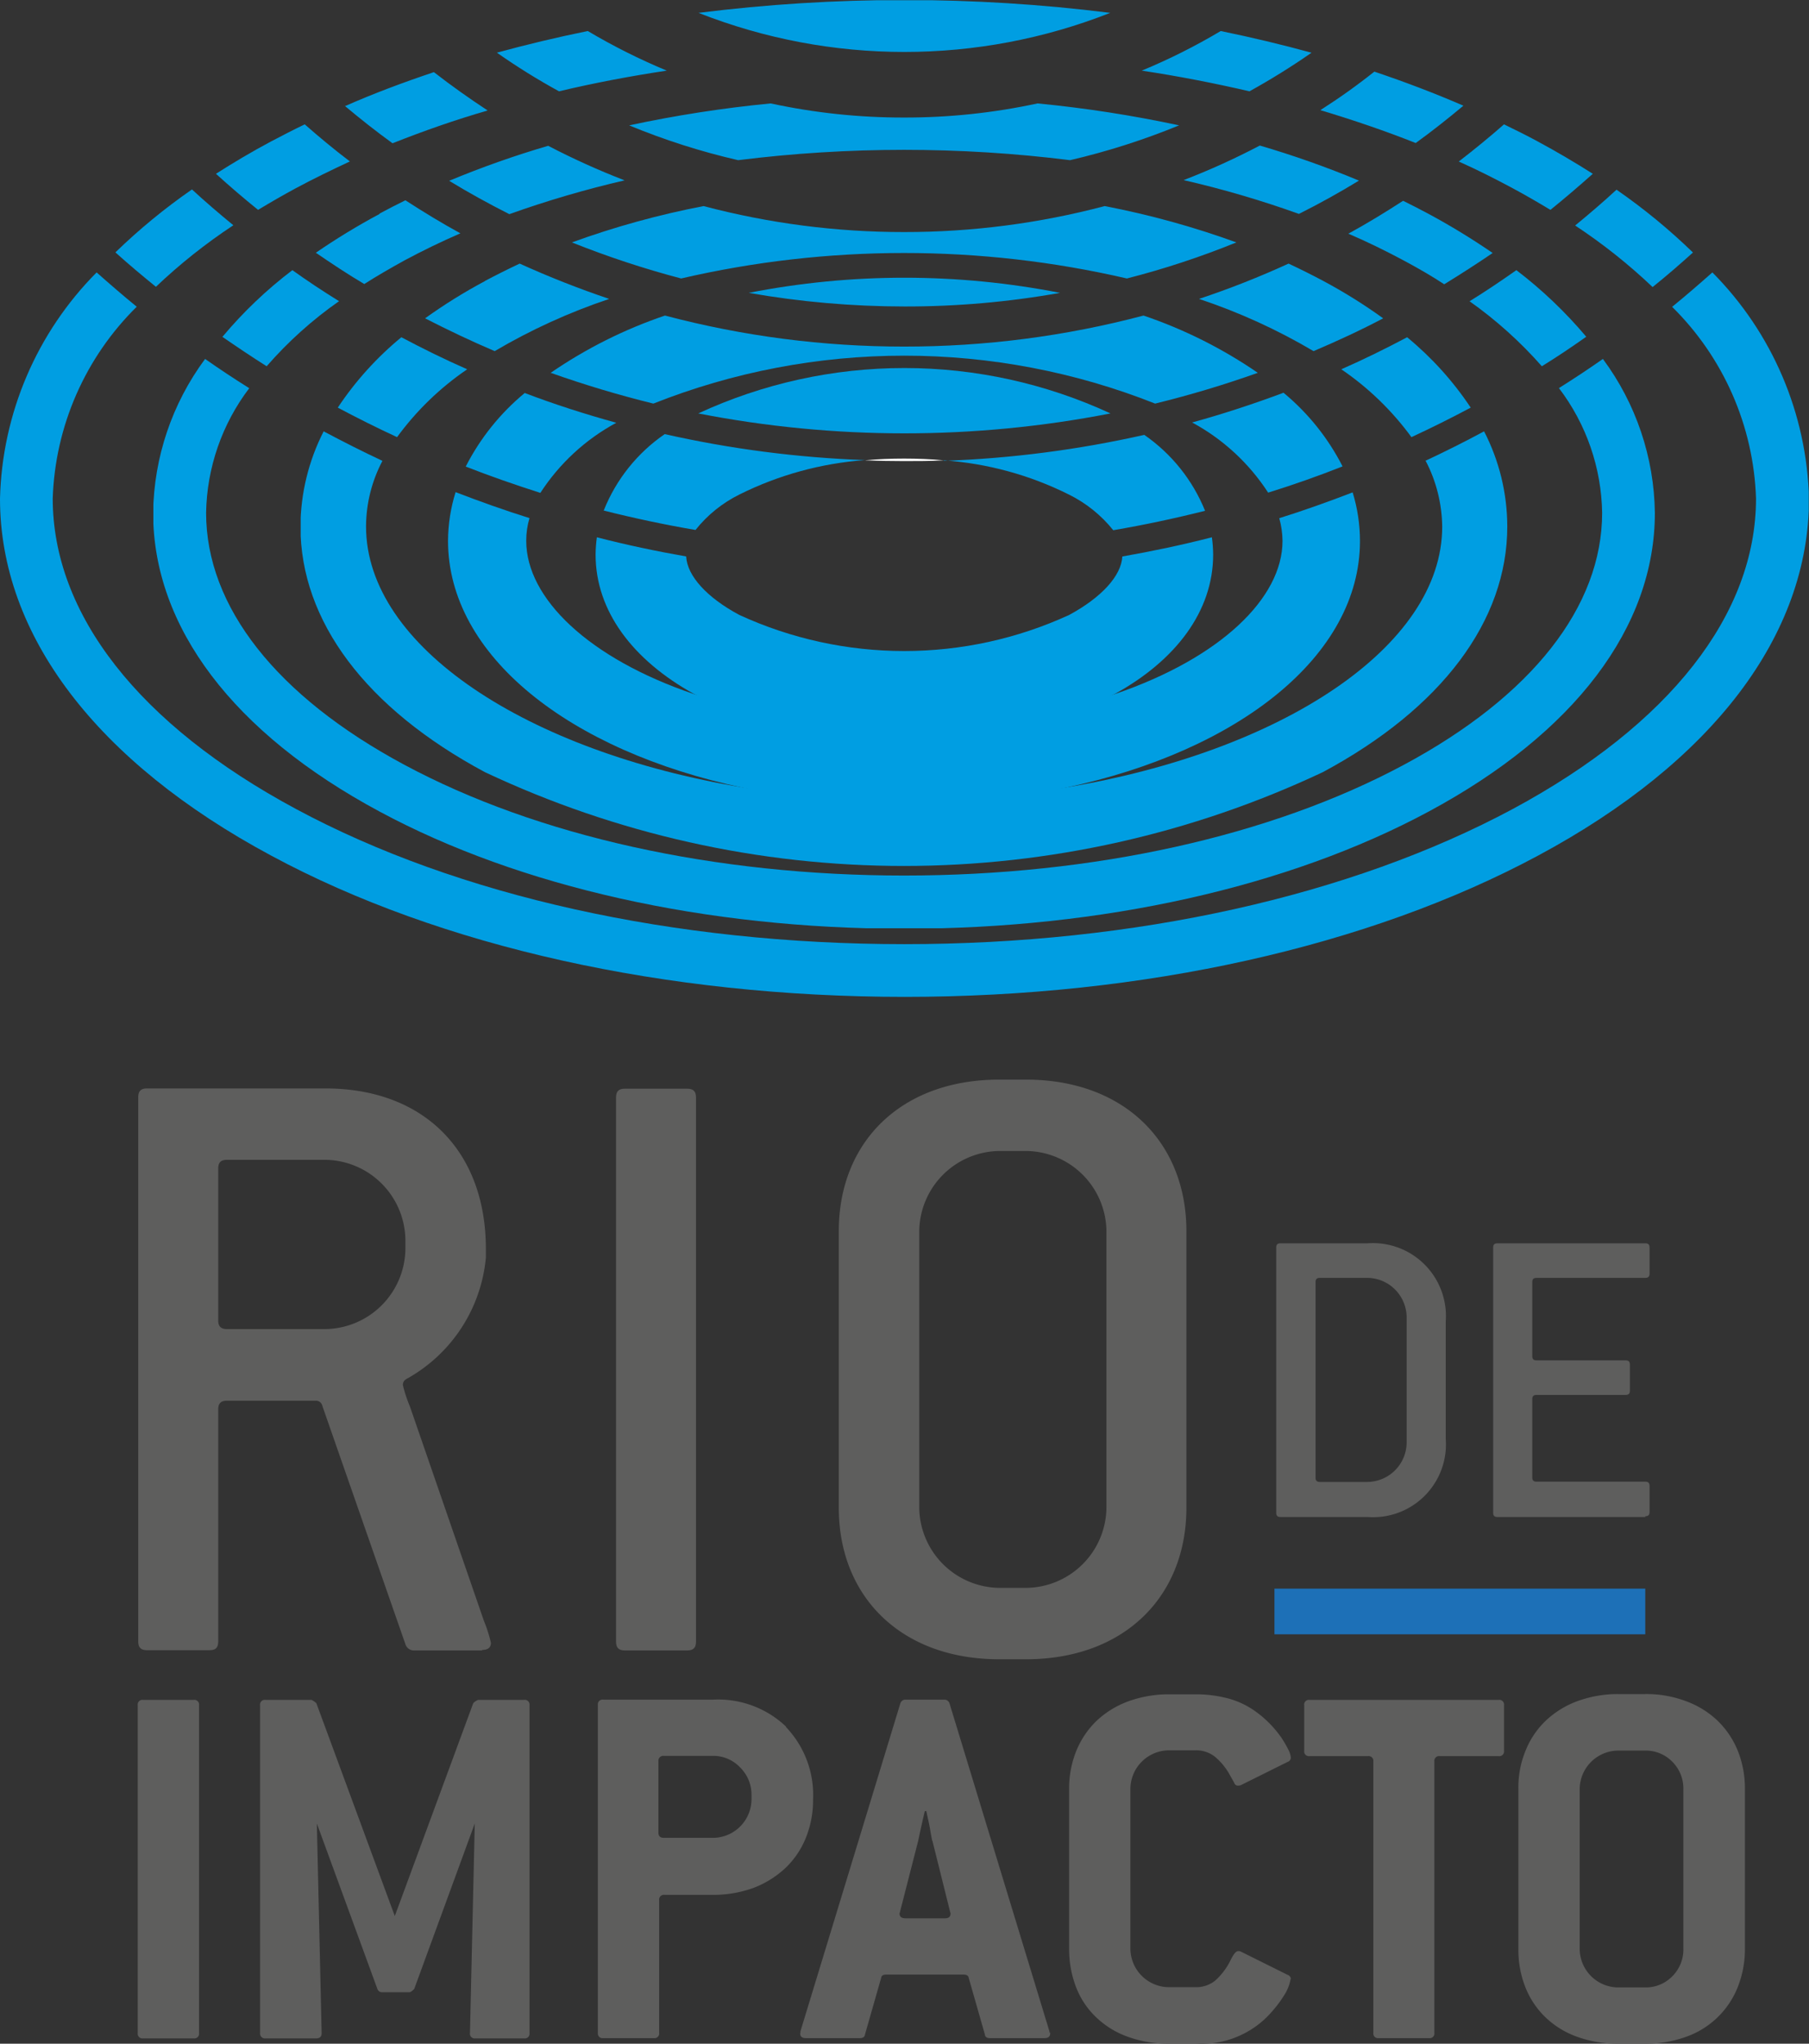 <?xml version="1.0" encoding="UTF-8"?>
<svg xmlns="http://www.w3.org/2000/svg" xmlns:xlink="http://www.w3.org/1999/xlink" width="71.71" height="81.02" viewBox="0 0 71.71 81.02">
  <rect x="0" y="0" width="71.71" height="81.02" fill="#333333" stroke="none"/>
  <defs>
    <clipPath id="a">
      <path d="M1048.1,693.67c-.04.77-.83,1.63-2.11,2.32a15.647,15.647,0,0,1-13.07,0c-1.29-.69-2.07-1.55-2.11-2.32-1.2-.21-2.38-.46-3.54-.76a5.332,5.332,0,0,0-.05.69c0,2.23,1.47,4.17,3.88,5.51a19.342,19.342,0,0,0,16.72,0c2.41-1.33,3.88-3.28,3.88-5.51a5.207,5.207,0,0,0-.05-.69c-1.16.3-2.35.55-3.54.76m-20.57-1.82c1.19.3,2.41.56,3.64.77a5.123,5.123,0,0,1,1.75-1.41,13.316,13.316,0,0,1,4.97-1.36,43.114,43.114,0,0,1-7.94-1.03,6.66,6.66,0,0,0-2.41,3.01m13.47-1.97a13.132,13.132,0,0,1,4.97,1.36,5.2,5.2,0,0,1,1.75,1.41c1.23-.21,2.45-.47,3.64-.77a6.727,6.727,0,0,0-2.41-3.01,43.121,43.121,0,0,1-7.94,1.03m-9.74-1.88a42.643,42.643,0,0,0,16.34,0,19.442,19.442,0,0,0-16.34,0" fill="none"></path>
    </clipPath>
    <linearGradient id="b" x1="-19.729" y1="10.646" x2="-19.72" y2="10.646" gradientUnits="objectBoundingBox">
      <stop offset="0" stop-color="#1d70b7"></stop>
      <stop offset="1" stop-color="#009ee2"></stop>
    </linearGradient>
    <clipPath id="c">
      <path d="M1054.32,692.15a3.5,3.5,0,0,1,.13.9c0,2.28-2.48,4.65-6.63,6.07a26.066,26.066,0,0,1-8.36,1.27,26.391,26.391,0,0,1-8.36-1.27c-4.15-1.41-6.63-3.79-6.63-6.07a3.112,3.112,0,0,1,.13-.9c-.99-.31-1.97-.66-2.93-1.03a6.6,6.6,0,0,0-.3,1.93c0,4.55,4.8,8.33,11.7,9.79a31.684,31.684,0,0,0,12.77,0c6.89-1.46,11.68-5.24,11.68-9.78a6.584,6.584,0,0,0-.29-1.93c-.96.37-1.94.72-2.93,1.03m-32.22-2.05c.97.38,1.95.72,2.95,1.04a8.279,8.279,0,0,1,3.01-2.78c-1.23-.34-2.45-.73-3.63-1.18a9.226,9.226,0,0,0-2.34,2.92m28.8-1.75a8.279,8.279,0,0,1,3.01,2.78c1-.31,1.99-.66,2.95-1.04a9.228,9.228,0,0,0-2.34-2.92c-1.18.44-2.39.84-3.63,1.18m-11.4-3.01a36.954,36.954,0,0,1-9.49-1.23,18.446,18.446,0,0,0-4.53,2.27,42.481,42.481,0,0,0,4.07,1.22,26.977,26.977,0,0,1,19.89,0,41.644,41.644,0,0,0,4.07-1.22,18.448,18.448,0,0,0-4.53-2.27,36.954,36.954,0,0,1-9.49,1.23m-6.16-2.13a35.759,35.759,0,0,0,6.17.54,34.794,34.794,0,0,0,6.17-.54,32.026,32.026,0,0,0-12.34,0" fill="none"></path>
    </clipPath>
    <linearGradient id="d" x1="-13.166" y1="7.746" x2="-13.16" y2="7.746" xlink:href="#b"></linearGradient>
    <clipPath id="e">
      <path d="M1060.13,689.89a5.783,5.783,0,0,1,.65,2.6c0,4.76-6.38,8.92-14.93,10.34a39.52,39.52,0,0,1-12.78,0c-8.56-1.42-14.95-5.58-14.95-10.35a5.625,5.625,0,0,1,.65-2.6c-.79-.37-1.56-.76-2.33-1.17a8.389,8.389,0,0,0-.92,3.77c0,3.75,2.59,7.21,7.31,9.74a38.942,38.942,0,0,0,33.22,0c4.71-2.53,7.31-6,7.31-9.74a8.26,8.26,0,0,0-.92-3.77c-.76.41-1.54.8-2.33,1.17M1017,687.77c.77.41,1.55.8,2.35,1.17a11.355,11.355,0,0,1,2.78-2.69c-.89-.39-1.76-.82-2.61-1.27a12.767,12.767,0,0,0-2.52,2.79m39.78-1.52a11.358,11.358,0,0,1,2.78,2.69c.8-.37,1.58-.76,2.35-1.17a12.793,12.793,0,0,0-2.52-2.79c-.85.45-1.72.88-2.61,1.27m-33.94-3.5a20.991,20.991,0,0,0-2.38,1.48c.9.46,1.82.9,2.76,1.3a23.831,23.831,0,0,1,4.54-2.07,37.937,37.937,0,0,1-3.55-1.4q-.7.33-1.38.69m28.31.71a23.5,23.5,0,0,1,4.54,2.07c.94-.4,1.87-.83,2.76-1.3a20.814,20.814,0,0,0-2.37-1.48q-.675-.36-1.38-.69a35.372,35.372,0,0,1-3.55,1.4m-11.69-2.65a30.988,30.988,0,0,1-7.95-1.03,34.075,34.075,0,0,0-5.22,1.44,37.2,37.2,0,0,0,4.33,1.43,39.146,39.146,0,0,1,17.67,0,33.4,33.4,0,0,0,4.34-1.43,34.075,34.075,0,0,0-5.22-1.44,30.991,30.991,0,0,1-7.95,1.03" fill="none"></path>
    </clipPath>
    <linearGradient id="f" x1="-9.819" y1="6.29" x2="-9.814" y2="6.29" xlink:href="#b"></linearGradient>
    <clipPath id="g">
      <path d="M1065.41,687a8.379,8.379,0,0,1,1.71,4.94c0,3.72-2.79,7.27-7.86,9.99-5.27,2.83-12.31,4.39-19.81,4.39s-14.54-1.56-19.81-4.39c-5.07-2.72-7.86-6.27-7.86-9.99a8.4,8.4,0,0,1,1.71-4.94c-.59-.37-1.18-.76-1.75-1.16a10.486,10.486,0,0,0-2.06,6.1c0,4.53,3.18,8.73,8.97,11.84,5.57,3,12.96,4.65,20.8,4.65s15.23-1.65,20.8-4.65c5.78-3.11,8.96-7.31,8.96-11.84a10.462,10.462,0,0,0-2.06-6.1c-.57.4-1.16.79-1.75,1.16m-52.98-2.04c.58.4,1.16.79,1.76,1.17a15.826,15.826,0,0,1,2.87-2.58c-.63-.39-1.25-.8-1.85-1.23a17.1,17.1,0,0,0-2.77,2.64m49.43-1.41a16.529,16.529,0,0,1,2.87,2.58c.6-.37,1.18-.76,1.76-1.17a17.508,17.508,0,0,0-2.77-2.64c-.61.43-1.22.84-1.85,1.23m-43.21-3.46a26.529,26.529,0,0,0-2.53,1.54c.63.43,1.26.85,1.92,1.24.5-.32,1.04-.63,1.6-.94.71-.38,1.45-.74,2.21-1.07-.75-.41-1.47-.85-2.18-1.31-.35.17-.69.35-1.03.53m38.4.79c.77.33,1.5.69,2.21,1.07.56.3,1.1.61,1.6.94.65-.4,1.29-.81,1.92-1.24a27.639,27.639,0,0,0-2.52-1.54c-.34-.18-.68-.36-1.03-.53-.71.46-1.43.9-2.18,1.31m-35.63-2.1c.77.47,1.57.91,2.38,1.32a41.274,41.274,0,0,1,4.57-1.34,29.52,29.52,0,0,1-3.03-1.37,37.846,37.846,0,0,0-3.93,1.39m29.12-.03a40.025,40.025,0,0,1,4.57,1.34c.82-.41,1.61-.85,2.38-1.32a37.847,37.847,0,0,0-3.93-1.39,28.417,28.417,0,0,1-3.02,1.37m-11.08-2.48a24.855,24.855,0,0,1-5.29-.56,49.4,49.4,0,0,0-5.61.87,27.192,27.192,0,0,0,4.32,1.38,53.008,53.008,0,0,1,13.16,0,28.249,28.249,0,0,0,4.32-1.38,49.413,49.413,0,0,0-5.61-.87,24.853,24.853,0,0,1-5.29.56" fill="none"></path>
    </clipPath>
    <linearGradient id="h" x1="-7.786" y1="5.162" x2="-7.782" y2="5.162" xlink:href="#b"></linearGradient>
    <clipPath id="i">
      <path d="M1069.89,683.77a11.188,11.188,0,0,1,3.33,7.6c0,4.59-3.42,8.96-9.64,12.31-6.43,3.45-14.99,5.36-24.12,5.36s-17.69-1.9-24.12-5.36c-6.22-3.34-9.64-7.72-9.64-12.31a11.188,11.188,0,0,1,3.33-7.6c-.54-.44-1.07-.9-1.59-1.36a13.184,13.184,0,0,0-3.83,8.97c0,5.4,3.82,10.43,10.75,14.15,6.72,3.62,15.64,5.6,25.11,5.6s18.39-1.99,25.11-5.6c6.93-3.72,10.74-8.75,10.74-14.15a13.2,13.2,0,0,0-3.83-8.97c-.52.46-1.05.92-1.59,1.36m-61.71-2.15c.52.47,1.06.92,1.6,1.36a22.252,22.252,0,0,1,3.07-2.44c-.56-.46-1.11-.93-1.64-1.42a23.961,23.961,0,0,0-3.03,2.49m57.86-1.06a22.244,22.244,0,0,1,3.07,2.44c.55-.44,1.08-.9,1.6-1.37a23.961,23.961,0,0,0-3.03-2.49c-.53.49-1.08.96-1.64,1.42m-51.7-3.33c-.77.41-1.49.84-2.18,1.28.54.49,1.1.97,1.67,1.43.48-.29.98-.58,1.5-.86.69-.37,1.41-.72,2.14-1.06-.62-.47-1.21-.96-1.79-1.47-.46.22-.9.45-1.34.68m47.08.79c.74.33,1.45.69,2.14,1.06.52.28,1.02.57,1.5.86.57-.46,1.13-.94,1.68-1.43-.69-.44-1.42-.87-2.18-1.28-.44-.24-.89-.46-1.34-.68-.58.51-1.18,1-1.79,1.47m-44.16-2.2c.61.51,1.24,1.01,1.89,1.48,1.21-.48,2.46-.92,3.77-1.3-.73-.48-1.45-.99-2.13-1.52-1.22.41-2.4.85-3.53,1.35m38.68.16c1.3.39,2.56.82,3.77,1.3.65-.47,1.28-.97,1.89-1.48-1.13-.49-2.31-.94-3.53-1.35a24.894,24.894,0,0,1-2.13,1.52m-32.65-2.27a25.9,25.9,0,0,0,2.46,1.53c1.39-.33,2.81-.6,4.27-.82a24.729,24.729,0,0,1-3.13-1.57c-1.23.25-2.44.54-3.61.86m25.57.71c1.46.22,2.89.5,4.27.82a28.072,28.072,0,0,0,2.46-1.53c-1.17-.32-2.38-.61-3.6-.86a24.077,24.077,0,0,1-3.13,1.57m-17.57-2.29a22.255,22.255,0,0,0,16.32,0,65.534,65.534,0,0,0-16.32,0" fill="none"></path>
    </clipPath>
    <linearGradient id="j" x1="-6.374" y1="4.378" x2="-6.371" y2="4.378" xlink:href="#b"></linearGradient>
  </defs>
  <g transform="translate(-1003.61 -671.61)">
    <g clip-path="url(#a)">
      <rect width="24.48" height="14.82" transform="translate(1027.22 686.2)" fill="url(#b)"></rect>
    </g>
    <g clip-path="url(#c)">
      <rect width="36.16" height="20.87" transform="translate(1021.37 682.61)" fill="url(#d)"></rect>
    </g>
    <g clip-path="url(#e)">
      <rect width="47.84" height="26.18" transform="translate(1015.53 679.77)" fill="url(#f)"></rect>
    </g>
    <g clip-path="url(#g)">
      <rect width="59.53" height="32.71" transform="translate(1009.69 675.7)" fill="url(#h)"></rect>
    </g>
    <g clip-path="url(#i)">
      <rect width="71.71" height="39.52" transform="translate(1003.6 671.62)" fill="url(#j)"></rect>
    </g>
    <path d="M1039.45,689.79c-.53,0-1.05.02-1.56.07q.78.03,1.56.03c.52,0,1.05,0,1.57-.03-.51-.05-1.04-.07-1.57-.07" fill="#fff"></path>
    <path d="M1022.72,737.04H1020a.352.352,0,0,1-.32-.25l-3.29-9.44a.263.263,0,0,0-.28-.21h-3.5c-.25,0-.35.11-.35.35v9.19c0,.25-.1.35-.35.35h-2.47c-.25,0-.35-.11-.35-.35V715.11c0-.25.11-.35.35-.35h7.07c3.89,0,6.36,2.47,6.36,6.36v.35a6.136,6.136,0,0,1-3.08,4.77c-.14.07-.21.14-.21.28a5.5,5.5,0,0,0,.28.85l2.93,8.49a5.5,5.5,0,0,1,.28.88c0,.18-.11.28-.35.28m-3.04-16.25a3.214,3.214,0,0,0-3.18-3.18h-3.89c-.25,0-.35.11-.35.35v6.01c0,.25.11.35.35.35h3.89a3.214,3.214,0,0,0,3.18-3.18Z" fill="#5e5e5d"></path>
    <path d="M1030.85,737.04h-2.47c-.25,0-.35-.11-.35-.35V715.12c0-.25.11-.35.35-.35h2.47c.25,0,.35.11.35.35v21.57c0,.25-.11.35-.35.35" fill="#5e5e5d"></path>
    <path d="M1044.28,737.39h-1.06c-3.89,0-6.36-2.48-6.36-6.01V720.42c0-3.54,2.47-6.01,6.36-6.01h1.06c3.89,0,6.36,2.48,6.36,6.01v10.96c0,3.54-2.48,6.01-6.36,6.01m3.19-16.97a3.214,3.214,0,0,0-3.18-3.18h-1.06a3.214,3.214,0,0,0-3.18,3.18v10.96a3.214,3.214,0,0,0,3.18,3.18h1.06a3.214,3.214,0,0,0,3.18-3.18Z" fill="#5e5e5d"></path>
    <path d="M1011.29,752.42h-2.01a.186.186,0,0,1-.21-.21v-13a.186.186,0,0,1,.21-.21h2.01a.186.186,0,0,1,.21.21v13a.186.186,0,0,1-.21.21" fill="#5e5e5d"></path>
    <path d="M1024.41,752.42h-1.96a.186.186,0,0,1-.21-.21l.19-8.31-2.4,6.56c-.09.09-.15.13-.19.13h-1.08a.191.191,0,0,1-.19-.13l-2.4-6.56.19,8.31c0,.14-.07.21-.22.21h-2a.193.193,0,0,1-.22-.21v-13a.186.186,0,0,1,.21-.21h1.83a.923.923,0,0,1,.19.13l3.11,8.44,3.11-8.44a.587.587,0,0,1,.19-.13h1.83a.186.186,0,0,1,.21.21v13a.186.186,0,0,1-.21.21" fill="#5e5e5d"></path>
    <path d="M1034.76,740.07a3.9,3.9,0,0,1,1.08,2.89,3.957,3.957,0,0,1-.29,1.52,3.4,3.4,0,0,1-.81,1.19,3.891,3.891,0,0,1-1.25.78,4.667,4.667,0,0,1-1.62.28h-1.92a.186.186,0,0,0-.21.21v5.26a.186.186,0,0,1-.21.21h-2.01a.186.186,0,0,1-.21-.21v-13a.186.186,0,0,1,.21-.21h4.37a3.9,3.9,0,0,1,2.89,1.08m-1.38,2.69a1.506,1.506,0,0,0-.45-1.08,1.451,1.451,0,0,0-1.09-.46h-1.93a.193.193,0,0,0-.22.21v2.83c0,.14.07.21.22.21h1.93a1.536,1.536,0,0,0,1.54-1.54v-.19Z" fill="#5e5e5d"></path>
    <path d="M1045.24,752.19v.03c0,.13-.08.19-.23.19h-2.15q-.2,0-.21-.15l-.64-2.24c-.01-.09-.09-.13-.21-.13h-3.05c-.13,0-.2.04-.21.13l-.64,2.24q-.015.15-.21.15h-2.13c-.16,0-.23-.06-.23-.19a.037.037,0,0,1,.01-.03v-.05l3.96-13a.213.213,0,0,1,.21-.15h1.53a.213.213,0,0,1,.21.15l3.96,13s0,.05.01.05m-4.66-7.61c-.01-.07-.04-.2-.07-.39s-.09-.45-.16-.78h-.06c-.16.68-.24,1.07-.26,1.17l-.72,2.81s0,.03-.01.04-.01.03-.01.04c0,.13.08.19.24.19h1.55c.16,0,.23-.06.23-.19a.06.06,0,0,0-.01-.04c0-.01-.01-.03-.01-.04l-.7-2.81Z" fill="#5e5e5d"></path>
    <path d="M1054.77,750.07a1.713,1.713,0,0,1-.23.6,4.886,4.886,0,0,1-.79.98,3.7,3.7,0,0,1-2.75.98h-1.04a4.684,4.684,0,0,1-1.63-.27,3.507,3.507,0,0,1-1.26-.77,3.249,3.249,0,0,1-.8-1.19,4.22,4.22,0,0,1-.28-1.54v-6.31a3.986,3.986,0,0,1,.29-1.54,3.471,3.471,0,0,1,.8-1.18,3.665,3.665,0,0,1,1.25-.77,4.683,4.683,0,0,1,1.63-.28H1051a4.964,4.964,0,0,1,1.32.17,3.345,3.345,0,0,1,1.09.53,4.339,4.339,0,0,1,1.01,1.04,4.967,4.967,0,0,1,.27.47.906.906,0,0,1,.09.3.185.185,0,0,1-.13.17l-1.85.92a.417.417,0,0,1-.11.02.15.15,0,0,1-.15-.1q-.045-.09-.15-.27a2.525,2.525,0,0,0-.6-.76,1.183,1.183,0,0,0-.79-.27h-1.04a1.536,1.536,0,0,0-1.54,1.54v6.31a1.536,1.536,0,0,0,1.54,1.54H1051a1.2,1.2,0,0,0,.78-.26,2.628,2.628,0,0,0,.59-.77c.13-.27.23-.4.32-.4a.2.2,0,0,1,.11.02l1.85.92a.185.185,0,0,1,.13.17" fill="#5e5e5d"></path>
    <path d="M1063,741.23h-2.32a.186.186,0,0,0-.21.21V752.2a.186.186,0,0,1-.21.21h-2a.186.186,0,0,1-.21-.21V741.44a.186.186,0,0,0-.21-.21h-2.32a.186.186,0,0,1-.21-.21v-1.81a.186.186,0,0,1,.21-.21h7.5a.186.186,0,0,1,.21.21v1.81a.186.186,0,0,1-.21.21" fill="#5e5e5d"></path>
    <path d="M1072.49,750.4a3.426,3.426,0,0,1-2.05,1.96,4.684,4.684,0,0,1-1.63.27h-1.04a4.684,4.684,0,0,1-1.63-.27,3.507,3.507,0,0,1-1.26-.77,3.378,3.378,0,0,1-.8-1.19,4.037,4.037,0,0,1-.28-1.55v-6.31a3.809,3.809,0,0,1,.29-1.54,3.377,3.377,0,0,1,.8-1.18,3.665,3.665,0,0,1,1.25-.77,4.683,4.683,0,0,1,1.63-.28h1.04a4.462,4.462,0,0,1,1.63.28,3.608,3.608,0,0,1,1.25.77,3.475,3.475,0,0,1,.8,1.18,4.025,4.025,0,0,1,.29,1.54v6.31a4.074,4.074,0,0,1-.29,1.55m-2.15-7.85a1.5,1.5,0,0,0-.44-1.1,1.471,1.471,0,0,0-1.08-.44h-1.05a1.536,1.536,0,0,0-1.54,1.54v6.31a1.536,1.536,0,0,0,1.54,1.54h1.05a1.47,1.47,0,0,0,1.08-.44,1.5,1.5,0,0,0,.44-1.1v-6.31Z" fill="#5e5e5d"></path>
    <path d="M1057.82,731.75h-3.45c-.12,0-.17-.05-.17-.17V721.07c0-.12.05-.17.17-.17h3.45a2.893,2.893,0,0,1,3.1,3.1v4.65a2.888,2.888,0,0,1-3.1,3.1m1.55-7.93a1.571,1.571,0,0,0-1.55-1.55h-1.89c-.12,0-.17.05-.17.17v7.75c0,.12.05.17.17.17h1.89a1.571,1.571,0,0,0,1.55-1.55v-5Z" fill="#5e5e5d"></path>
    <path d="M1068.83,731.75h-5.86c-.12,0-.17-.05-.17-.17V721.07c0-.12.05-.17.17-.17h5.86c.12,0,.17.05.17.17v1.03c0,.12-.05.17-.17.17h-4.31c-.12,0-.17.05-.17.17v2.93c0,.12.05.17.17.17h3.53c.12,0,.17.05.17.17v1.03c0,.12-.05.17-.17.17h-3.53c-.12,0-.17.05-.17.17v3.1c0,.12.05.17.17.17h4.31c.12,0,.17.05.17.17v1.03c0,.12-.05.17-.17.17" fill="#5e5e5d"></path>
    <rect width="14.7" height="1.81" transform="translate(1054.13 734.59)" fill="#1d70b7"></rect>
  </g>
</svg>
